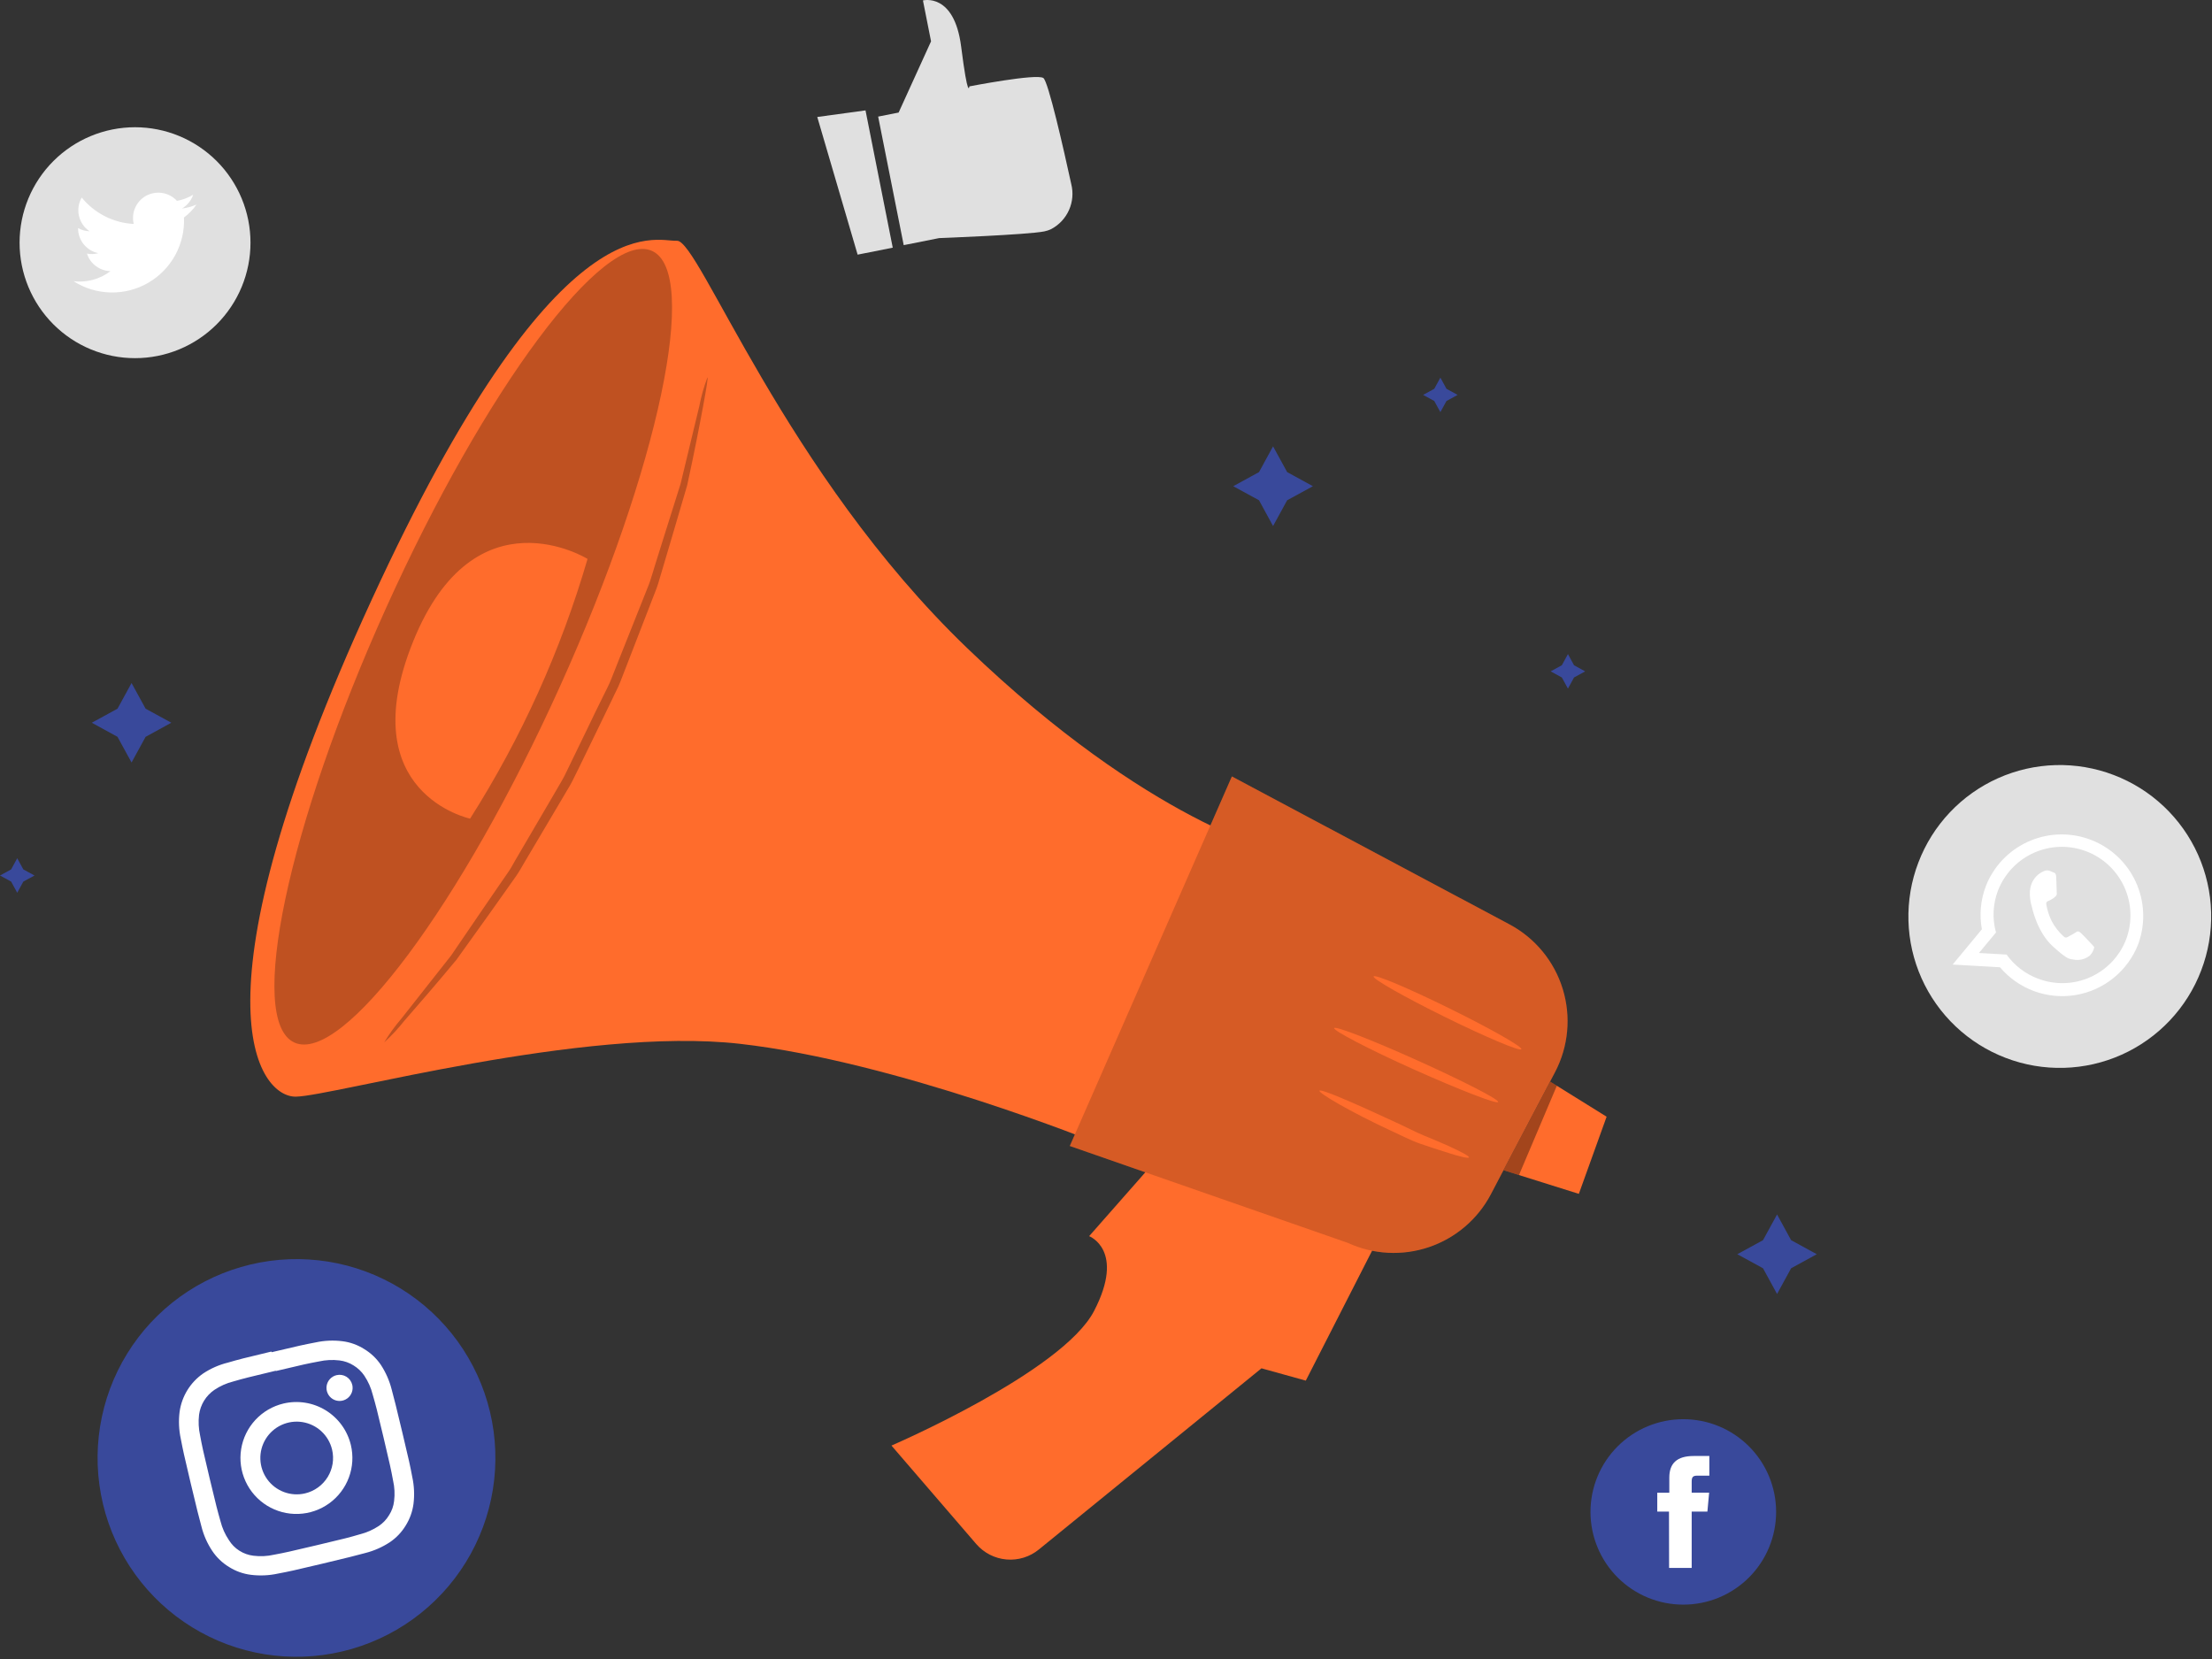 <?xml version="1.0" encoding="UTF-8"?> <svg xmlns="http://www.w3.org/2000/svg" width="452" height="339" viewBox="0 0 452 339" fill="none"><rect x="0" y="0" width="452" height="339" fill="#333333" stroke="none"/> <path d="M179.442 23.826L183.626 22.998L190.25 8.448L188.594 0.091C188.594 0.091 194.986 -1.588 196.399 9.508C197.812 20.603 198.077 17.655 198.077 17.655C198.077 17.655 211.822 14.983 213.202 15.944C214.207 16.651 217.287 30.23 218.899 37.604C219.345 39.372 219.186 41.238 218.448 42.905C217.709 44.572 216.434 45.943 214.825 46.801C214.367 47.026 213.88 47.19 213.379 47.286C209.956 47.971 191.895 48.656 191.895 48.656L184.664 50.091L179.442 23.826Z" fill="#E0E0E0"></path> <path d="M167 23.904L175.247 52.034L182.423 50.609L176.859 22.557L167 23.904Z" fill="#E0E0E0"></path> <path d="M409.857 216.175C406.06 214.727 402.586 212.545 399.633 209.753C396.681 206.961 394.308 203.615 392.65 199.905C390.992 196.195 390.081 192.195 389.971 188.133C389.86 184.071 390.552 180.027 392.005 176.232V176.232C393.452 172.436 395.633 168.962 398.424 166.009C401.214 163.056 404.56 160.682 408.268 159.023C411.977 157.364 415.976 156.453 420.038 156.34C424.099 156.228 428.142 156.918 431.937 158.37V158.37C435.734 159.818 439.208 162 442.161 164.792C445.113 167.583 447.486 170.93 449.144 174.64C450.803 178.35 451.713 182.35 451.823 186.412C451.934 190.474 451.243 194.518 449.789 198.312V198.312C448.342 202.109 446.161 205.583 443.37 208.536C440.58 211.489 437.234 213.863 433.526 215.522C429.817 217.181 425.818 218.092 421.756 218.204C417.695 218.316 413.652 217.627 409.857 216.175V216.175Z" fill="#E0E0E0"></path> <path fill-rule="evenodd" clip-rule="evenodd" d="M437.06 192.527C438.439 188.469 438.202 184.035 436.396 180.148C434.59 176.26 431.356 173.218 427.365 171.654C423.374 170.09 418.934 170.125 414.968 171.751C411.002 173.376 407.815 176.468 406.07 180.383C405.971 180.604 405.883 180.836 405.794 181.057C404.714 183.869 404.431 186.926 404.977 189.889L399.005 197.098L408.676 197.65C410.54 199.854 412.944 201.536 415.654 202.531C418.364 203.526 421.285 203.799 424.133 203.325C426.98 202.851 429.655 201.645 431.896 199.826C434.137 198.006 435.867 195.636 436.916 192.947C436.972 192.81 437.02 192.67 437.06 192.527V192.527ZM416.393 199.957C413.833 198.986 411.617 197.281 410.023 195.056L404.381 194.735L407.859 190.54C407.079 187.714 407.222 184.713 408.267 181.973C408.433 181.554 408.62 181.134 408.819 180.737C410.392 177.621 413.071 175.205 416.332 173.961C419.592 172.717 423.2 172.735 426.448 174.011C429.697 175.287 432.352 177.729 433.894 180.86C435.436 183.991 435.754 187.585 434.785 190.938C434.686 191.291 434.576 191.633 434.443 191.975C433.106 195.426 430.454 198.204 427.069 199.701C423.685 201.198 419.845 201.29 416.393 199.957V199.957Z" fill="white"></path> <path fill-rule="evenodd" clip-rule="evenodd" d="M427.3 192.814C426.98 192.483 425.468 190.849 425.158 190.606C424.849 190.364 424.629 190.187 424.231 190.474C423.834 190.761 422.763 191.324 422.454 191.49C422.145 191.655 421.902 191.6 421.593 191.269C420.637 190.394 419.841 189.359 419.241 188.211C418.705 187.131 418.333 185.978 418.137 184.788C418.071 184.325 418.336 184.192 418.601 184.082C418.866 183.971 419.153 183.784 419.429 183.64L419.638 183.508C419.783 183.396 419.919 183.274 420.047 183.143C420.141 183.061 420.212 182.956 420.252 182.838C420.293 182.719 420.302 182.593 420.279 182.47C420.279 182.249 420.201 180.085 420.168 179.213C420.135 178.341 419.771 178.341 419.55 178.253C419.329 178.164 419.086 178.032 418.833 177.944C418.637 177.873 418.43 177.844 418.223 177.857C418.016 177.87 417.814 177.926 417.629 178.021C417.045 178.265 416.519 178.628 416.082 179.086C415.645 179.544 415.307 180.087 415.09 180.681C414.93 181.119 414.829 181.575 414.792 182.039C414.729 183.101 414.852 184.166 415.156 185.186C415.256 185.506 416.194 190.386 419.484 193.389C422.774 196.391 422.984 195.884 423.712 196.082C424.29 196.195 424.886 196.18 425.458 196.039C426.03 195.898 426.565 195.634 427.024 195.265C427.494 194.799 427.813 194.203 427.941 193.554C427.819 193.344 427.609 193.146 427.3 192.814Z" fill="white"></path> <path d="M27.593 73.185C21.335 73.185 15.335 70.699 10.91 66.275C6.486 61.85 4 55.85 4 49.593V49.593C4 43.335 6.486 37.334 10.91 32.91C15.335 28.486 21.335 26 27.593 26V26C30.691 26 33.759 26.61 36.621 27.796C39.483 28.982 42.084 30.719 44.275 32.91C46.466 35.101 48.203 37.702 49.389 40.564C50.575 43.426 51.185 46.494 51.185 49.593V49.593C51.185 52.691 50.575 55.759 49.389 58.621C48.203 61.483 46.466 64.084 44.275 66.275C42.084 68.466 39.483 70.204 36.621 71.389C33.759 72.575 30.691 73.185 27.593 73.185Z" fill="#E0E0E0"></path> <path d="M15.029 57.464C17.295 58.909 19.914 59.705 22.601 59.765C25.288 59.824 27.939 59.145 30.267 57.801C32.595 56.458 34.509 54.501 35.801 52.144C37.093 49.788 37.714 47.122 37.595 44.437C38.592 43.712 39.455 42.82 40.145 41.798C39.2 42.213 38.2 42.488 37.175 42.615C38.255 41.984 39.07 40.984 39.472 39.8C38.45 40.408 37.328 40.83 36.16 41.047C35.385 40.2 34.351 39.636 33.22 39.441C32.089 39.247 30.926 39.435 29.913 39.976C28.901 40.516 28.098 41.378 27.629 42.425C27.161 43.473 27.055 44.647 27.328 45.761C25.276 45.656 23.27 45.121 21.439 44.191C19.607 43.261 17.992 41.957 16.696 40.363C16.04 41.5 15.84 42.844 16.137 44.123C16.434 45.402 17.206 46.521 18.297 47.252C17.477 47.231 16.673 47.011 15.956 46.612C15.943 47.814 16.349 48.983 17.104 49.918C17.86 50.853 18.918 51.495 20.096 51.734C19.337 51.941 18.54 51.971 17.767 51.822C18.098 52.845 18.739 53.74 19.602 54.381C20.464 55.022 21.506 55.378 22.58 55.4C20.43 57.048 17.719 57.789 15.029 57.464V57.464Z" fill="white"></path> <path d="M69.953 337.449C59.475 339.938 48.439 338.165 39.268 332.519C30.097 326.874 23.543 317.819 21.046 307.343C19.808 302.15 19.605 296.764 20.45 291.492C21.295 286.221 23.171 281.167 25.97 276.621C28.769 272.075 32.437 268.125 36.763 264.997C41.09 261.869 45.99 259.625 51.185 258.392V258.392C56.375 257.155 61.758 256.953 67.027 257.796C72.296 258.64 77.346 260.513 81.891 263.308C86.436 266.104 90.385 269.768 93.514 274.09C96.642 278.412 98.889 283.308 100.125 288.498V288.498C101.363 293.694 101.564 299.082 100.717 304.356C99.87 309.629 97.992 314.683 95.189 319.23C92.387 323.777 88.715 327.726 84.385 330.852C80.055 333.979 75.151 336.22 69.953 337.449V337.449Z" fill="#39499B"></path> <path d="M56.341 280.163C62.126 278.783 62.821 278.639 65.173 278.198C66.549 277.889 67.968 277.818 69.368 277.988C70.393 278.112 71.377 278.462 72.249 279.015C73.129 279.549 73.883 280.269 74.457 281.123C75.239 282.298 75.814 283.597 76.157 284.965C76.809 287.228 76.996 287.913 78.365 293.698C79.734 299.483 79.878 300.178 80.319 302.53C80.634 303.905 80.705 305.325 80.529 306.725C80.416 307.752 80.065 308.739 79.502 309.607C78.975 310.489 78.259 311.243 77.405 311.815C76.226 312.595 74.923 313.17 73.552 313.515C71.344 314.166 70.615 314.354 64.83 315.723C59.045 317.092 58.35 317.246 55.998 317.688C54.619 318.002 53.196 318.073 51.792 317.898C50.767 317.777 49.781 317.426 48.911 316.871C48.039 316.32 47.306 315.576 46.769 314.696C45.981 313.524 45.402 312.224 45.058 310.854C44.417 308.591 44.23 307.917 42.85 302.132C41.47 296.347 41.326 295.652 40.885 293.3C40.581 291.92 40.511 290.498 40.675 289.094C40.811 288.073 41.16 287.092 41.7 286.215C42.24 285.338 42.959 284.585 43.81 284.005C44.983 283.219 46.283 282.64 47.652 282.294C49.86 281.653 50.6 281.466 56.385 280.086L56.341 280.163ZM55.457 276.177C49.573 277.579 48.833 277.778 46.548 278.441C44.76 278.884 43.061 279.631 41.525 280.649C40.222 281.55 39.12 282.712 38.289 284.061C37.459 285.41 36.918 286.918 36.7 288.487C36.468 290.327 36.551 292.194 36.943 294.007C37.396 296.336 37.539 297.087 38.941 302.971C40.344 308.856 40.542 309.595 41.15 311.87C41.591 313.659 42.338 315.358 43.358 316.893C44.256 318.245 45.444 319.38 46.835 320.216C48.174 321.059 49.681 321.598 51.251 321.795C53.092 322.028 54.958 321.946 56.771 321.552C59.101 321.11 59.851 320.956 65.736 319.554C71.62 318.151 72.36 317.953 74.634 317.346C76.419 316.894 78.117 316.148 79.657 315.138C80.974 314.249 82.081 313.085 82.903 311.726C83.741 310.384 84.283 308.879 84.493 307.31C84.721 305.469 84.635 303.603 84.239 301.79C83.797 299.45 83.642 298.71 82.24 292.826C80.838 286.941 80.64 286.202 80.032 283.916C79.579 282.132 78.833 280.434 77.824 278.893C76.936 277.58 75.772 276.476 74.413 275.659C73.076 274.81 71.568 274.267 69.997 274.069C68.157 273.836 66.29 273.918 64.477 274.312C62.137 274.764 61.397 274.908 55.513 276.31" fill="white"></path> <path d="M57.919 286.798C55.719 287.322 53.724 288.487 52.185 290.146C50.647 291.804 49.635 293.881 49.277 296.115C48.919 298.348 49.232 300.637 50.175 302.693C51.118 304.749 52.65 306.479 54.576 307.665C56.503 308.85 58.737 309.438 60.998 309.353C63.258 309.269 65.442 308.516 67.275 307.19C69.108 305.864 70.506 304.025 71.293 301.904C72.08 299.784 72.221 297.477 71.697 295.277C70.993 292.327 69.146 289.777 66.562 288.187C63.979 286.597 60.871 286.098 57.919 286.798V286.798ZM62.336 305.158C60.906 305.495 59.408 305.401 58.032 304.888C56.656 304.375 55.462 303.465 54.603 302.274C53.743 301.083 53.256 299.664 53.203 298.196C53.15 296.728 53.532 295.278 54.303 294.027C55.074 292.777 56.198 291.783 57.534 291.171C58.869 290.56 60.356 290.358 61.806 290.591C63.257 290.824 64.605 291.481 65.682 292.48C66.759 293.479 67.515 294.775 67.856 296.204C68.082 297.154 68.119 298.14 67.964 299.105C67.809 300.069 67.465 300.994 66.953 301.826C66.44 302.657 65.768 303.38 64.976 303.951C64.183 304.523 63.286 304.933 62.336 305.158" fill="white"></path> <path d="M71.984 282.989C72.105 283.503 72.071 284.041 71.886 284.536C71.701 285.03 71.374 285.459 70.945 285.767C70.517 286.076 70.007 286.251 69.48 286.27C68.952 286.289 68.431 286.151 67.981 285.874C67.532 285.597 67.175 285.193 66.955 284.713C66.735 284.234 66.662 283.699 66.745 283.178C66.829 282.657 67.064 282.172 67.423 281.785C67.782 281.397 68.247 281.125 68.761 281.002C69.103 280.918 69.458 280.904 69.806 280.959C70.154 281.013 70.488 281.137 70.788 281.322C71.088 281.507 71.348 281.749 71.553 282.035C71.759 282.322 71.905 282.646 71.984 282.989" fill="white"></path> <path d="M343.956 327.889C341.467 327.891 339.002 327.402 336.702 326.45C334.403 325.499 332.313 324.104 330.553 322.344C328.792 320.585 327.396 318.496 326.443 316.197C325.49 313.898 325 311.433 325 308.945C325 306.456 325.49 303.992 326.443 301.692C327.396 299.393 328.792 297.304 330.553 295.545C332.313 293.786 334.403 292.39 336.702 291.439C339.002 290.488 341.467 289.999 343.956 290V290C346.446 289.996 348.913 290.482 351.216 291.433C353.518 292.383 355.61 293.777 357.373 295.537C359.136 297.297 360.534 299.387 361.488 301.687C362.442 303.988 362.933 306.454 362.933 308.945C362.933 311.435 362.442 313.902 361.488 316.202C360.534 318.503 359.136 320.593 357.373 322.352C355.61 324.112 353.518 325.507 351.216 326.457C348.913 327.407 346.446 327.894 343.956 327.889V327.889Z" fill="#39499B"></path> <path d="M341.063 320.393H345.678V308.878H348.891L349.244 305.014H345.678V302.806C345.678 301.901 345.866 301.537 346.782 301.537H349.288V297.518H346.086C342.653 297.518 341.107 299.031 341.107 301.934V305.026H338.646V308.878H341.041L341.063 320.393Z" fill="white"></path> <path d="M284.931 246.635L266.826 282.117L257.773 279.6L212.288 316.617C210.432 318.136 208.056 318.871 205.666 318.665C203.276 318.458 201.062 317.328 199.493 315.513L182.16 295.387C182.16 295.387 217.102 280.34 223.56 267.887C230.018 255.434 222.555 252.596 222.555 252.596L238.994 233.917L284.931 246.635Z" fill="#FF6C2C"></path> <path d="M261.449 174.168C261.449 174.168 234.953 168.306 197.649 132.448C160.345 96.59 142.835 48.931 138.32 49.196C133.805 49.46 113.822 40.176 75.911 122.634C37.999 205.091 52.937 224.202 60.455 224.091C67.973 223.981 119.21 209.662 151.204 213.294C183.198 216.926 224.322 233.608 224.322 233.608L261.449 174.168Z" fill="#FF6C2C"></path> <path d="M317.742 219.112L308.7 236.301L304.649 244.029C301.974 249.116 297.45 252.983 292.008 254.832C286.567 256.681 280.623 256.37 275.404 253.965L218.603 234.171L251.723 158.657L308.468 188.896C313.689 191.689 317.593 196.433 319.33 202.093C321.068 207.754 320.497 213.871 317.742 219.112Z" fill="#FF6C2C"></path> <g opacity="0.4"> <path opacity="0.4" d="M317.742 219.112L308.7 236.301L304.649 244.029C301.974 249.116 297.45 252.983 292.008 254.832C286.567 256.681 280.623 256.37 275.404 253.965L218.603 234.171L251.723 158.657L308.468 188.896C313.689 191.689 317.593 196.433 319.33 202.093C321.068 207.754 320.497 213.871 317.742 219.112Z" fill="black"></path> </g> <path d="M78.936 124.135C58.766 168.803 50.364 208.613 60.168 213.04C69.971 217.467 94.292 184.855 114.463 140.176C134.633 95.497 143.034 55.709 133.231 51.271C123.427 46.833 99.106 79.467 78.936 124.135Z" fill="#FF6C2C"></path> <g opacity="0.5"> <path opacity="0.5" d="M78.936 124.135C58.766 168.803 50.364 208.613 60.168 213.04C69.971 217.467 94.292 184.855 114.463 140.176C134.633 95.497 143.034 55.709 133.231 51.271C123.427 46.833 99.106 79.467 78.936 124.135Z" fill="black"></path> </g> <path d="M322.622 243.952L307.221 239.117L316.748 221.011L328.296 228.187L322.622 243.952Z" fill="#FF6C2C"></path> <g opacity="0.6"> <path opacity="0.6" d="M316.748 221.011L307.221 239.117L310.389 240.11L318.128 221.861L316.748 221.011Z" fill="black"></path> </g> <path d="M306.128 225.184C305.907 225.681 298.223 222.7 288.972 218.56C279.72 214.42 272.412 210.578 272.622 210.082C272.831 209.585 280.526 212.577 289.789 216.761C299.051 220.945 306.36 224.687 306.128 225.184Z" fill="#FF6C2C"></path> <path d="M310.875 214.398C310.632 214.884 303.677 211.958 295.342 207.851C287.007 203.745 280.449 200.024 280.692 199.527C280.935 199.03 287.879 201.967 296.214 206.074C304.549 210.181 311.118 213.901 310.875 214.398Z" fill="#FF6C2C"></path> <path d="M300.166 236.5C300.089 236.765 298.257 236.346 295.342 235.396C293.885 234.943 292.151 234.369 290.241 233.718C288.332 233.067 286.378 232.029 284.269 231.068C275.845 227.16 269.409 223.34 269.619 222.877C269.829 222.413 276.751 225.405 285.075 229.28C287.172 230.229 289.115 231.267 290.948 232.029C292.781 232.791 294.426 233.464 295.806 234.082C298.566 235.352 300.244 236.235 300.166 236.5Z" fill="#FF6C2C"></path> <path d="M120.06 114.21C120.06 114.21 97.03 99.924 84.434 131.046C71.837 162.168 96.059 167.279 96.059 167.279C106.519 150.808 114.599 132.942 120.06 114.21V114.21Z" fill="#FF6C2C"></path> <g opacity="0.5"> <path opacity="0.5" d="M144.558 77.116C144.701 77.116 144.37 79.257 143.663 83.066C142.957 86.875 141.897 92.384 140.418 99.163L137.216 110.059C136.635 112.009 136.035 114.03 135.417 116.12L134.478 119.289C134.136 120.393 133.683 121.397 133.286 122.468L128.086 135.893C127.633 137.063 127.17 138.233 126.717 139.414C126.264 140.596 125.613 141.722 125.094 142.892L121.672 149.958L118.238 157.012C117.653 158.116 117.134 159.353 116.505 160.435C115.876 161.517 115.213 162.643 114.584 163.691L107.242 176.089C106.646 177.061 106.138 178.065 105.476 178.993L103.566 181.698L99.901 186.864L93.277 196.105C88.861 201.437 85.174 205.643 82.634 208.569C81.387 210.153 80.01 211.63 78.516 212.985C79.554 211.262 80.736 209.629 82.049 208.105C84.5 204.981 87.956 200.609 92.195 195.233L98.543 185.926L102.098 180.748C102.716 179.865 103.334 178.96 103.964 178.043C104.593 177.127 105.068 176.122 105.675 175.14L112.928 162.753L114.816 159.507C115.467 158.403 115.92 157.299 116.527 156.107L119.927 149.097C121.031 146.723 122.213 144.393 123.339 142.086C123.869 140.982 124.509 139.812 124.951 138.642L126.331 135.153L131.608 121.905C132.016 120.801 132.48 119.818 132.833 118.759C133.186 117.699 133.485 116.661 133.805 115.623L135.681 109.629L139.071 98.865L142.902 82.967C143.286 80.973 143.84 79.015 144.558 77.116V77.116Z" fill="black"></path> </g> <path d="M294.327 77.162L295.575 79.447L297.849 80.695L295.575 81.942L294.327 84.216L293.08 81.942L290.805 80.695L293.08 79.447L294.327 77.162Z" fill="#39499B"></path> <path d="M320.393 133.654L321.64 135.939L323.914 137.186L321.64 138.434L320.393 140.708L319.145 138.434L316.86 137.186L319.145 135.939L320.393 133.654Z" fill="#39499B"></path> <path d="M3.522 175.372L4.769 177.657L7.055 178.904L4.769 180.141L3.522 182.426L2.274 180.141L0 178.904L2.274 177.657L3.522 175.372Z" fill="#39499B"></path> <path d="M260.137 91.205L263.018 96.471L268.284 99.352L263.018 102.223L260.137 107.489L257.266 102.223L252 99.352L257.266 96.471L260.137 91.205Z" fill="#39499B"></path> <path d="M26.882 139.569L29.753 144.813L35.008 147.683L29.753 150.565L26.882 155.809L24.012 150.565L18.757 147.683L24.012 144.813L26.882 139.569Z" fill="#39499B"></path> <path d="M363.125 248.162L365.996 253.417L371.24 256.287L365.996 259.158L363.125 264.413L360.255 259.158L355 256.287L360.255 253.417L363.125 248.162Z" fill="#39499B"></path> </svg> 